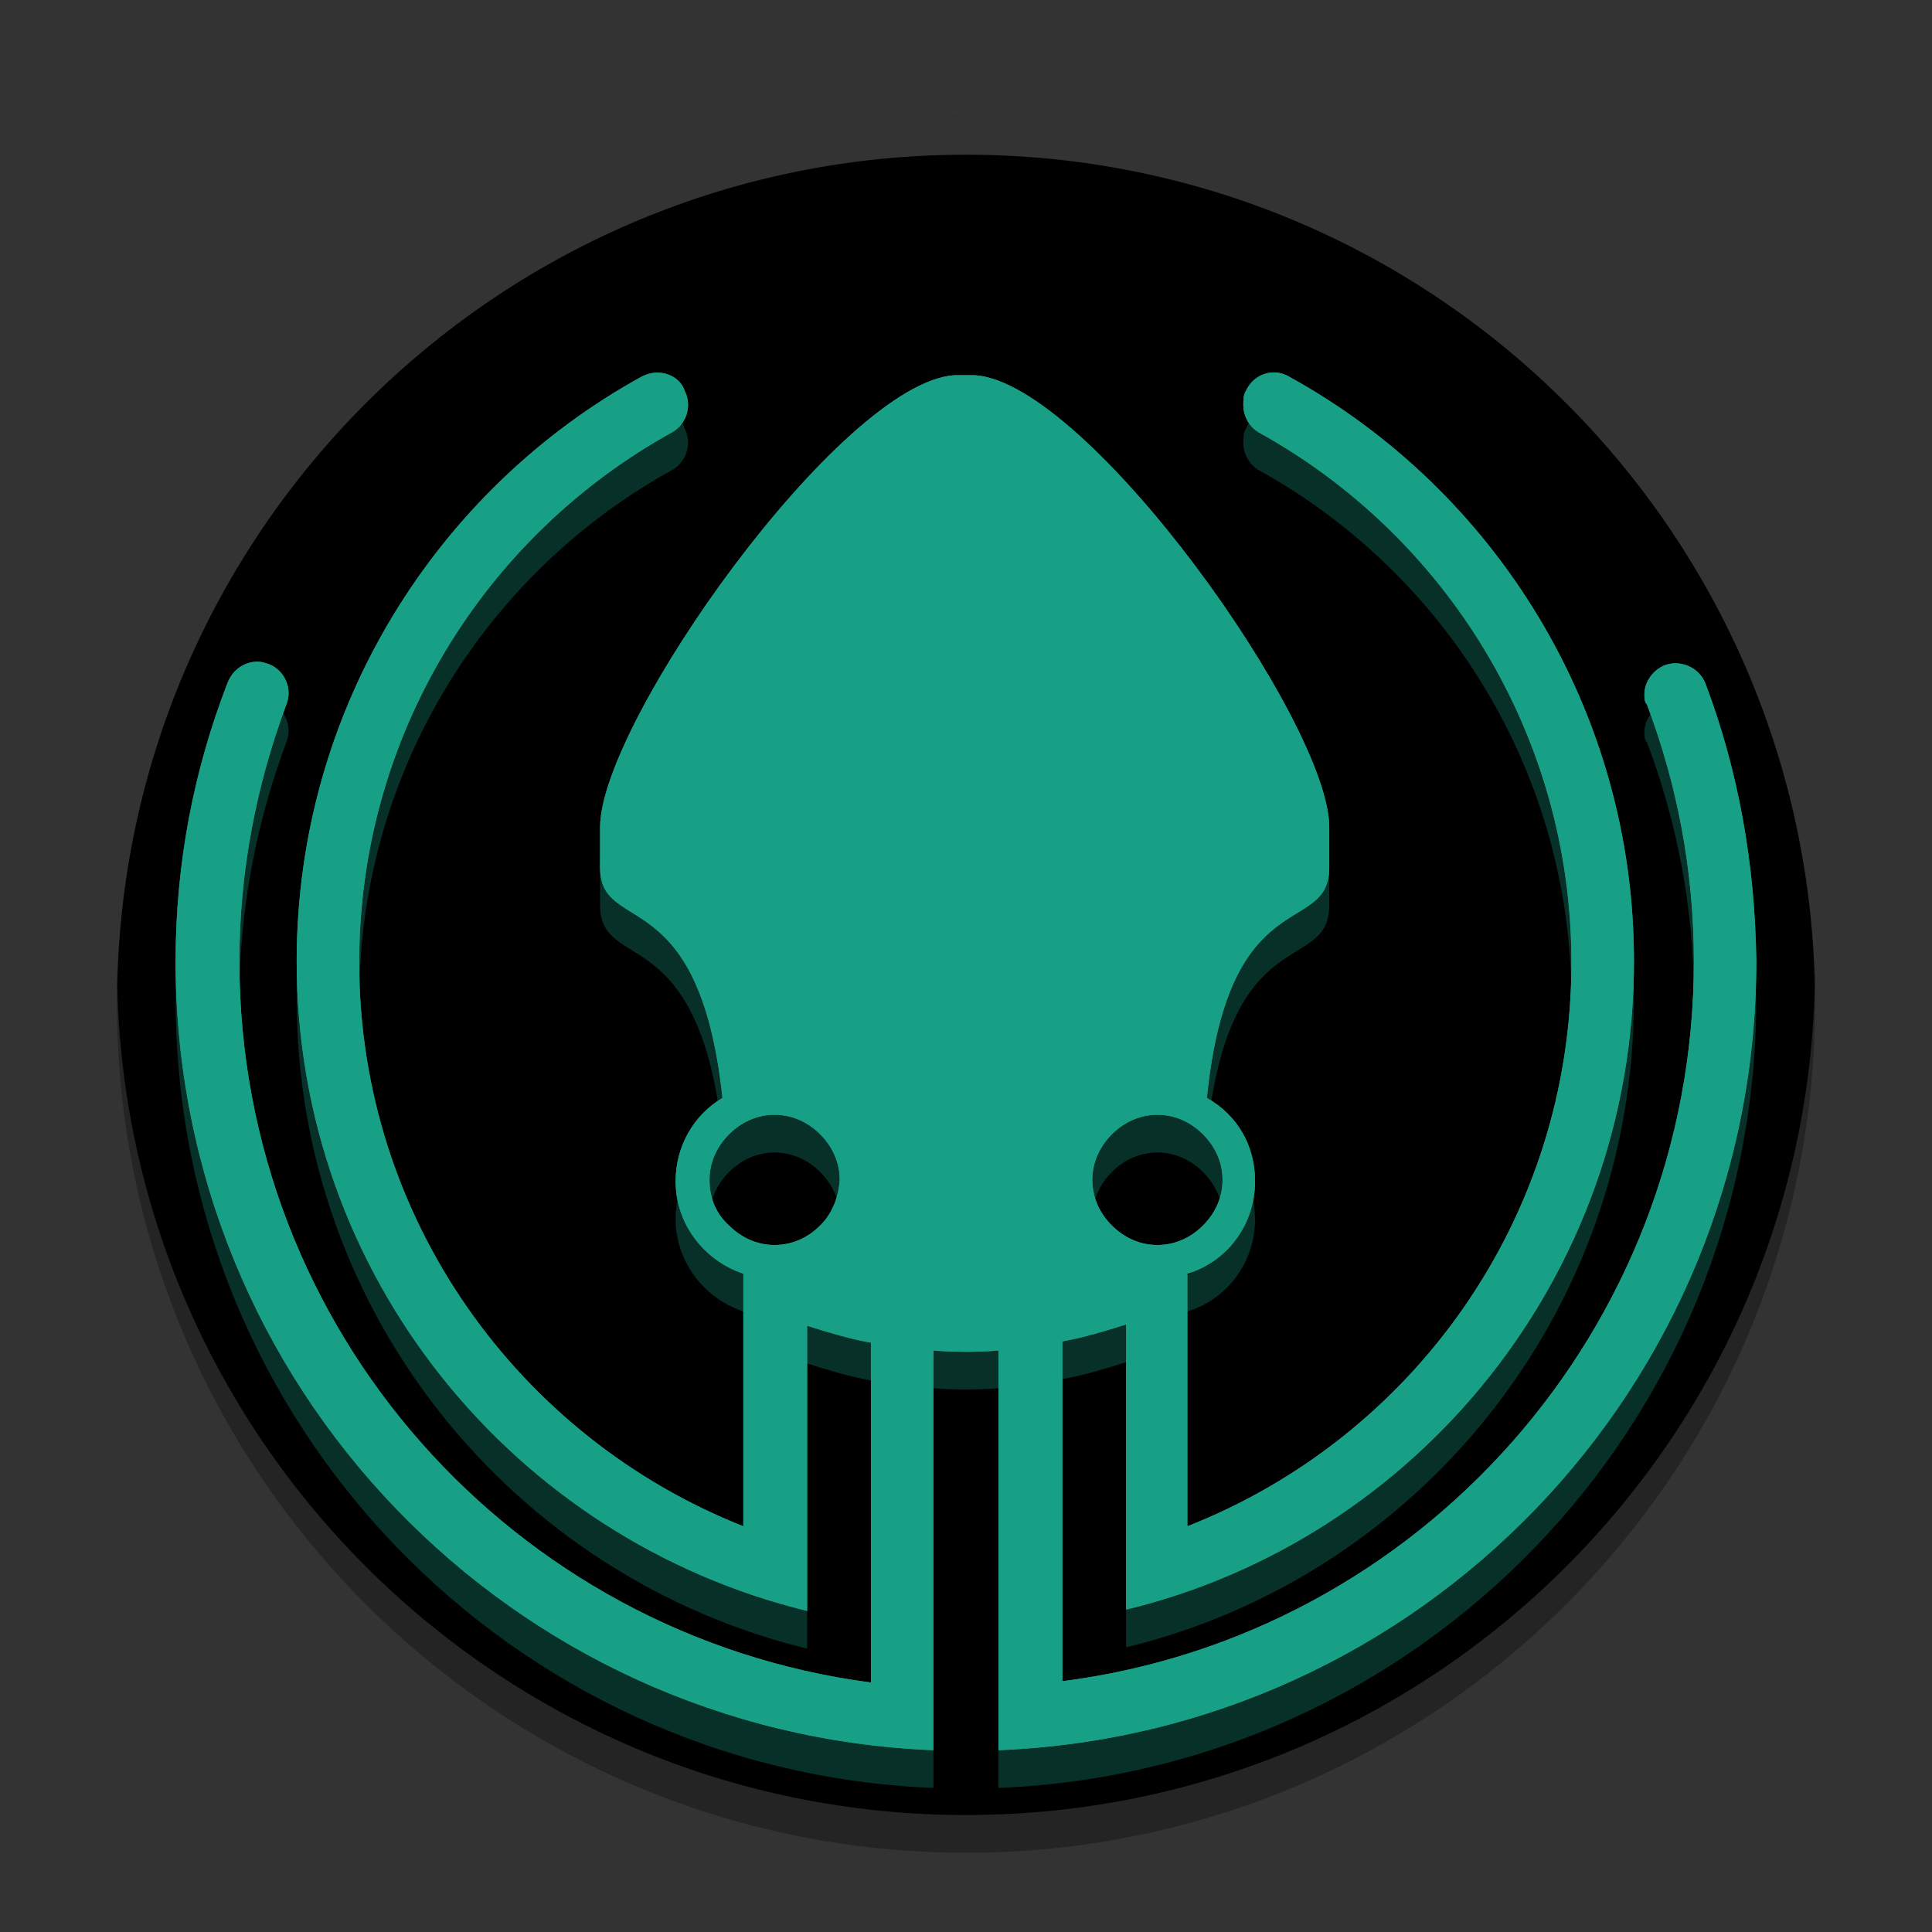 <svg width="512" height="512" version="1.1" viewBox="0 0 384 384" xmlns="http://www.w3.org/2000/svg" xmlns:xlink="http://www.w3.org/1999/xlink"><rect x="0" y="0" width="384" height="384" fill="#333333" stroke="none"/><defs><filter id="alpha" x="0%" y="0%" width="100%" height="100%"><feColorMatrix in="SourceGraphic" values="0 0 0 0 1 0 0 0 0 1 0 0 0 0 1 0 0 0 1 0"/></filter><mask id="b"><g filter="url(#alpha)"><rect width="384" height="384" fill-opacity=".941"/></g></mask><clipPath id="c"><rect width="384" height="384"/></clipPath></defs><path d="m360.75 199.5c0 93.199-75.551 168.75-168.75 168.75-93.199 0-168.75-75.551-168.75-168.75s75.551-168.75 168.75-168.75c93.199 0 168.75 75.551 168.75 168.75z" opacity=".3"/><path d="m360.75 192c0 93.199-75.551 168.75-168.75 168.75s-168.75-75.551-168.75-168.75 75.551-168.75 168.75-168.75 168.75 75.551 168.75 168.75z"/><path d="m339 143.41c-1.293-3.363-5.176-4.918-8.281-3.621-2.328 1.035-3.879 3.363-3.879 5.691 0 0.777 0 1.555 0.516 2.07 5.953 15.789 9.316 32.867 9.316 50.984 0 73.242-54.605 134.06-125.52 143.12v-67.547c4.398-0.777 8.539-2.07 12.68-3.363v56.676c57.711-13.977 100.93-66.254 100.93-128.88 0-49.949-27.691-93.684-68.582-116.2-3.106-1.812-6.988-0.52-8.543 2.844-0.516 0.777-0.516 1.812-0.516 2.848 0 2.332 1.293 4.402 3.106 5.438 37.008 20.445 62.109 60.039 62.109 105.33 0 50.984-31.57 94.461-76.344 112.06v-50.207c7.766-2.332 13.457-9.578 13.457-18.375 0-7.246-3.621-13.199-9.574-16.562 4.398-43.48 24.324-31.832 24.324-45.809v-8.023c0-20.703-47.875-88.25-70.391-89.805h-4.141c-22.516 1.555-70.395 69.102-70.395 89.805v8.023c0 13.715 19.668 2.328 24.328 45.809-5.695 3.363-9.316 9.574-9.316 16.562 0 8.539 5.691 15.785 13.457 18.375v50.207c-44.516-17.602-76.348-61.078-76.348-112.06 0-45.289 25.105-84.883 62.113-105.33 2.848-1.555 4.141-5.176 2.586-8.285-0.773-2.328-3.106-3.621-5.434-3.621-1.035 0-2.07 0.258-3.106 0.777-40.891 22.516-68.582 66.25-68.582 116.2 0 62.629 43.219 114.91 101.45 129.14v-56.676c4.141 1.293 8.281 2.586 12.684 3.363v67.547c-70.914-9.316-125.52-69.875-125.52-143.38 0-17.855 3.363-34.938 9.316-50.984 1.293-3.106-0.258-6.727-3.363-8.02-0.777-0.262-1.555-0.52-2.328-0.52-2.59 0-4.918 1.555-5.953 4.141-6.731 17.34-10.352 35.973-10.352 55.383 0 84.629 66.77 153.47 150.62 156.83v-79.449c2.328 0.258 6.469 0.258 6.469 0.258s4.141 0 6.469-0.258v79.449c83.852-3.363 150.62-72.203 150.62-156.83-0.258-19.41-3.621-38.043-10.094-55.125zm-118.01 89.547c2.332-2.332 5.438-3.883 9.059-3.883 3.625 0 6.731 1.551 9.059 3.883 2.328 2.328 3.883 5.434 3.883 9.055 0 3.625-1.555 6.731-3.883 9.059-2.328 2.332-5.434 3.883-9.059 3.883-3.621 0-6.727-1.551-9.059-3.883-2.328-2.328-3.883-5.434-3.883-9.059 0-3.621 1.555-6.727 3.883-9.055zm-57.969 18.113c-2.332 2.332-5.438 3.883-9.059 3.883-3.625 0-6.731-1.551-9.059-3.883-2.586-2.328-3.883-5.434-3.883-9.059 0-3.621 1.555-6.727 3.883-9.055 2.328-2.332 5.434-3.883 9.059-3.883 3.621 0 6.727 1.551 9.059 3.883 2.328 2.328 3.883 5.434 3.883 9.055-0.262 3.625-1.555 6.731-3.883 9.059z" fill="#18a086" opacity=".3"/><use mask="url(#b)" xlink:href="#a"/><g id="a" clip-path="url(#c)"><path d="m339 135.91c-1.293-3.363-5.176-4.918-8.281-3.621-2.328 1.035-3.879 3.363-3.879 5.691 0 0.777 0 1.555 0.516 2.07 5.953 15.789 9.316 32.867 9.316 50.984 0 73.242-54.605 134.06-125.52 143.12v-67.547c4.398-0.777 8.539-2.07 12.68-3.363v56.676c57.711-13.977 100.93-66.254 100.93-128.88 0-49.949-27.691-93.684-68.582-116.2-3.106-1.812-6.988-0.52-8.543 2.844-0.516 0.777-0.516 1.812-0.516 2.848 0 2.332 1.293 4.402 3.106 5.438 37.008 20.445 62.109 60.039 62.109 105.33 0 50.984-31.57 94.461-76.344 112.06v-50.207c7.766-2.332 13.457-9.578 13.457-18.375 0-7.246-3.621-13.199-9.574-16.562 4.398-43.48 24.324-31.832 24.324-45.809v-8.023c0-20.703-47.875-88.25-70.391-89.805h-4.141c-22.516 1.555-70.395 69.102-70.395 89.805v8.023c0 13.715 19.668 2.328 24.328 45.809-5.695 3.363-9.316 9.574-9.316 16.562 0 8.539 5.691 15.785 13.457 18.375v50.207c-44.516-17.602-76.348-61.078-76.348-112.06 0-45.289 25.105-84.883 62.113-105.33 2.848-1.555 4.141-5.176 2.586-8.285-0.773-2.328-3.106-3.621-5.434-3.621-1.035 0-2.07 0.258-3.106 0.777-40.891 22.516-68.582 66.25-68.582 116.2 0 62.629 43.219 114.91 101.45 129.14v-56.676c4.141 1.293 8.281 2.586 12.684 3.363v67.547c-70.914-9.316-125.52-69.875-125.52-143.38 0-17.855 3.363-34.938 9.316-50.984 1.293-3.106-0.258-6.727-3.363-8.02-0.777-0.262-1.555-0.52-2.328-0.52-2.59 0-4.918 1.555-5.953 4.141-6.731 17.34-10.352 35.973-10.352 55.383 0 84.629 66.77 153.47 150.62 156.83v-79.449c2.328 0.258 6.469 0.258 6.469 0.258s4.141 0 6.469-0.258v79.449c83.852-3.363 150.62-72.203 150.62-156.83-0.258-19.41-3.621-38.043-10.094-55.125zm-118.01 89.547c2.332-2.332 5.438-3.883 9.059-3.883 3.625 0 6.731 1.551 9.059 3.883 2.328 2.328 3.883 5.434 3.883 9.055 0 3.625-1.555 6.731-3.883 9.059-2.328 2.332-5.434 3.883-9.059 3.883-3.621 0-6.727-1.551-9.059-3.883-2.328-2.328-3.883-5.434-3.883-9.059 0-3.621 1.555-6.727 3.883-9.055zm-57.969 18.113c-2.332 2.332-5.438 3.883-9.059 3.883-3.625 0-6.731-1.551-9.059-3.883-2.586-2.328-3.883-5.434-3.883-9.059 0-3.621 1.555-6.727 3.883-9.055 2.328-2.332 5.434-3.883 9.059-3.883 3.621 0 6.727 1.551 9.059 3.883 2.328 2.328 3.883 5.434 3.883 9.055-0.262 3.625-1.555 6.731-3.883 9.059z" fill="#18a086"/></g><path transform="scale(.75)" d="m256 31c-124.27 0-225 100.73-225 225 0 1.672 0.028 3.337 0.064 5 2.66-121.95 102.34-220 224.94-220 122.59 0 222.28 98.045 224.94 220 0.036-1.663 0.064-3.328 0.064-5 0-124.27-100.73-225-225-225z" fill="#fff" opacity=".2" stroke-width="1.333"/></svg>
